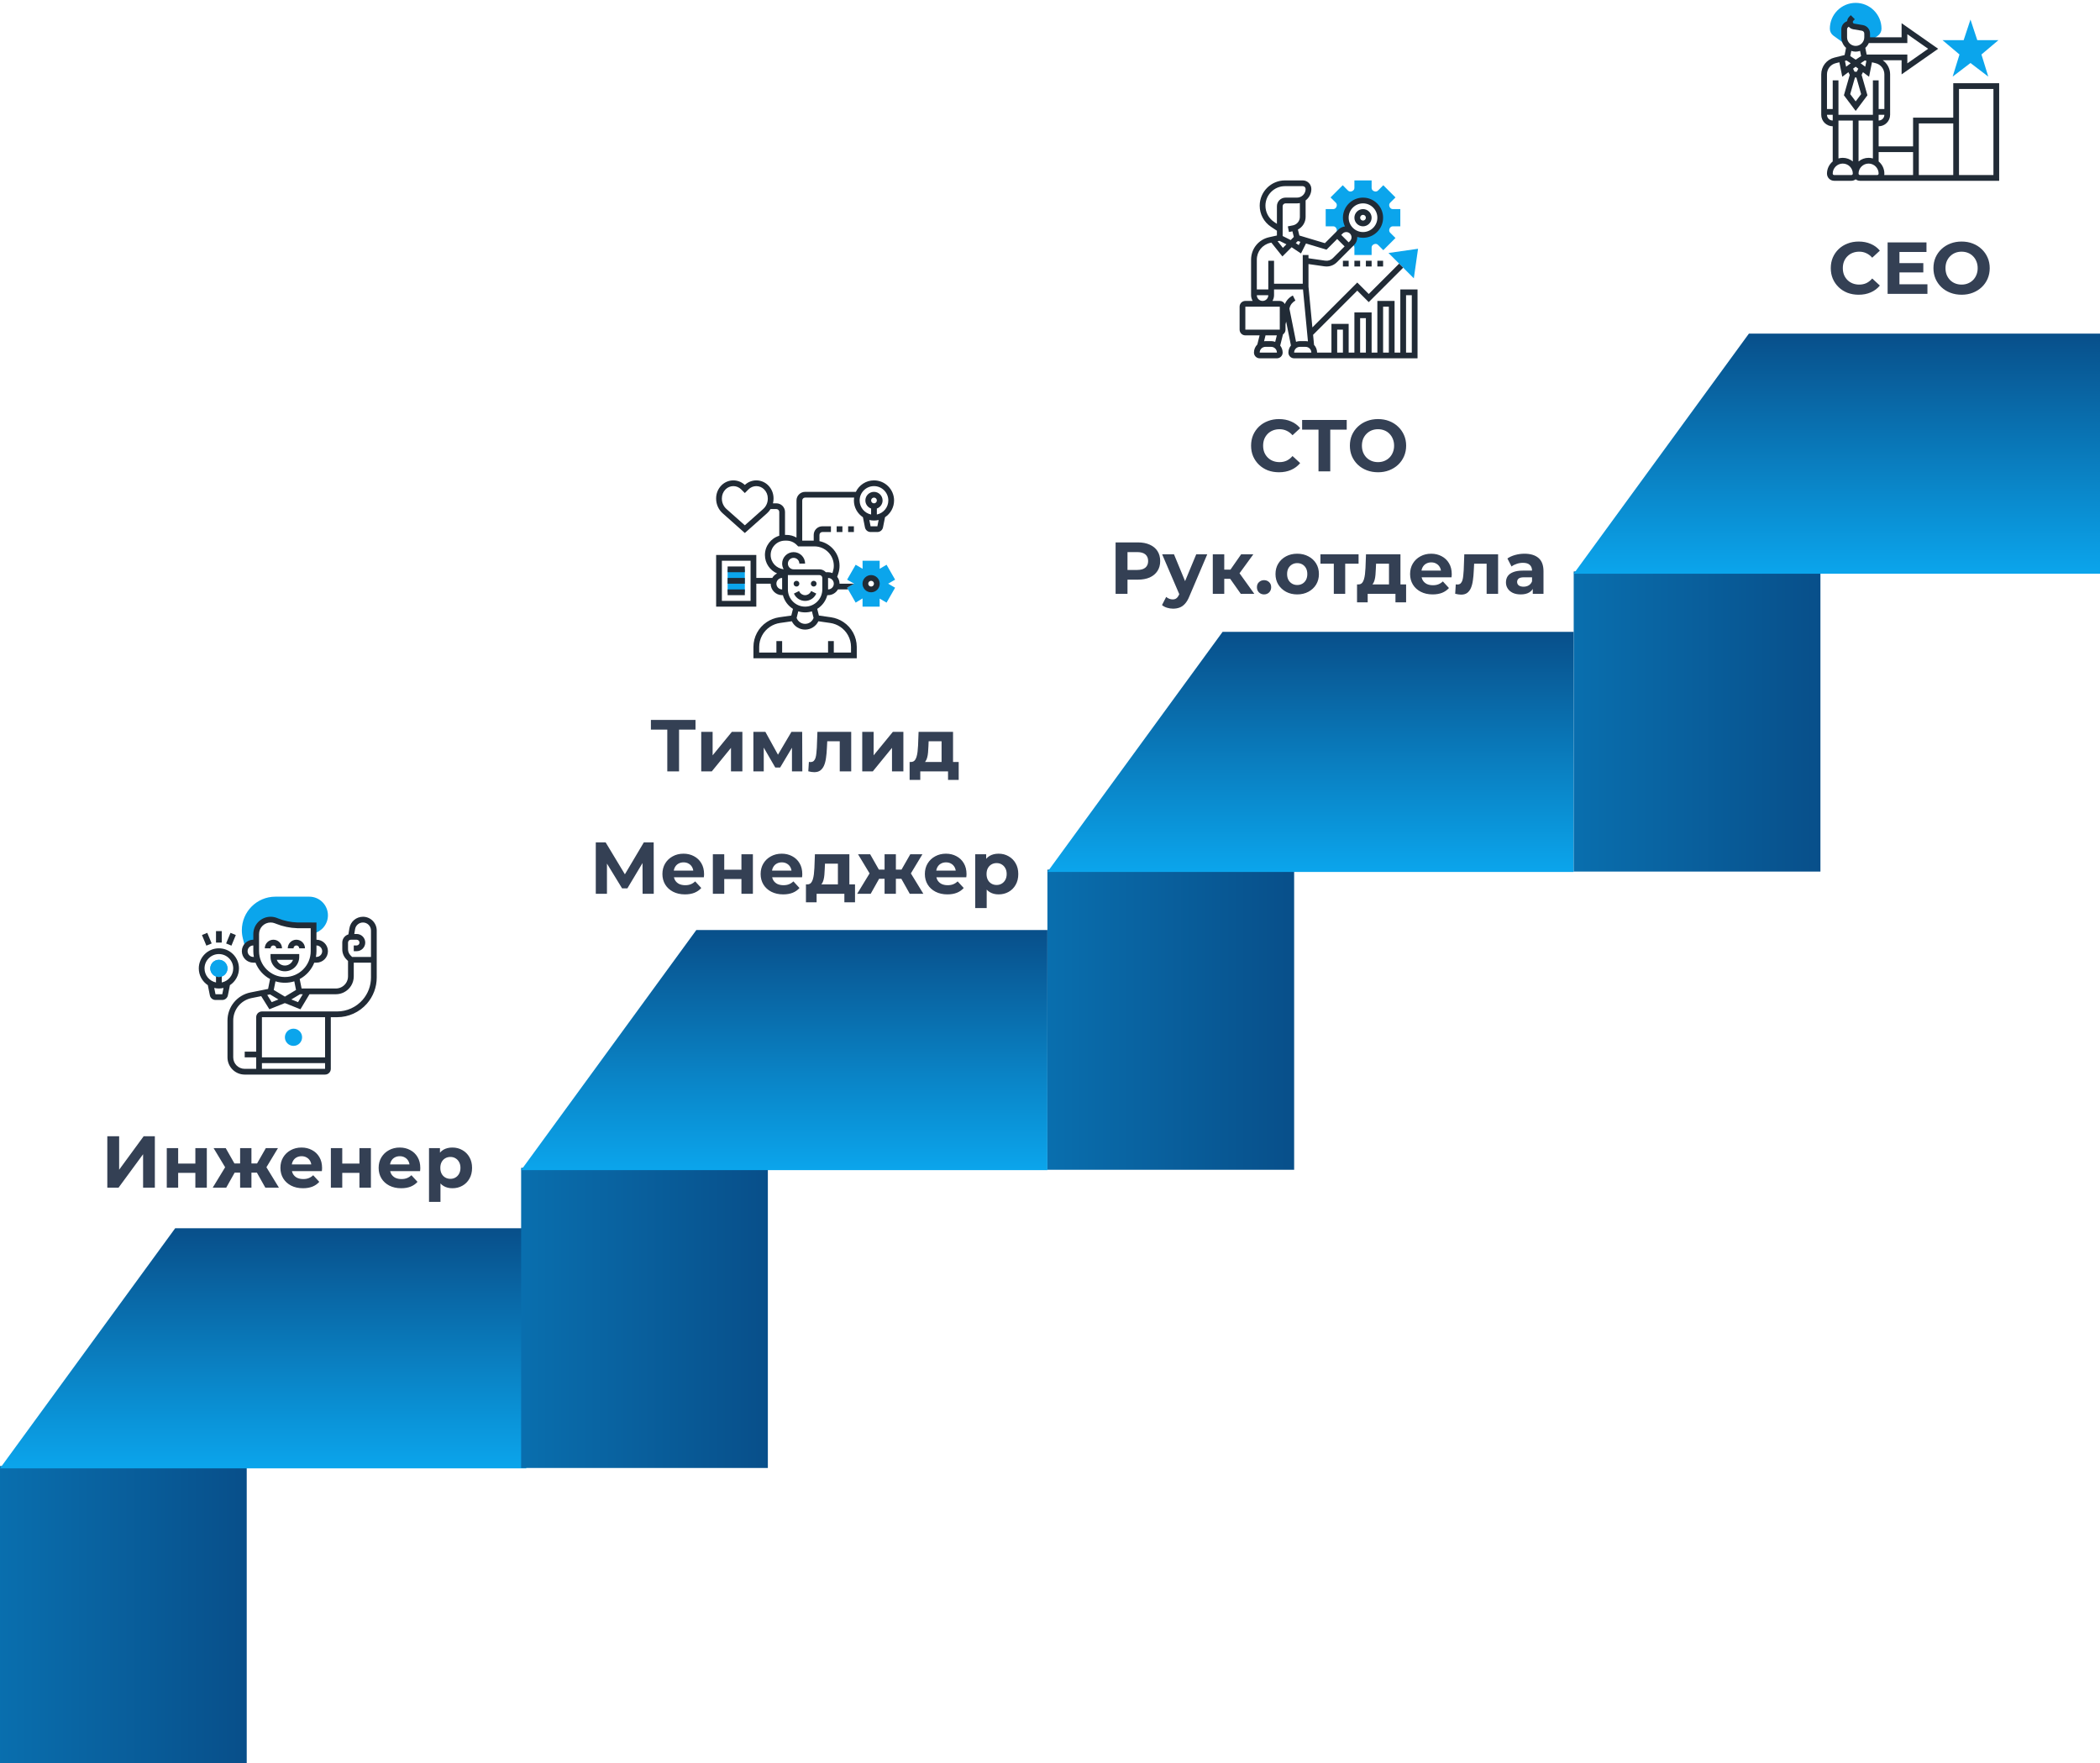 <svg width="343" height="288" viewBox="0 0 343 288" fill="none" xmlns="http://www.w3.org/2000/svg">
<g clip-path="url(#clip0_4063_4388)">
<rect x="3.05176e-05" y="239.474" width="40.298" height="49.028" fill="url(#paint0_linear_4063_4388)"/>
<path d="M0 239.853L85.961 239.853L85.961 200.631L28.614 200.631L0 239.853Z" fill="url(#paint1_linear_4063_4388)"/>
<rect x="85.118" y="190.763" width="40.298" height="49.028" fill="url(#paint2_linear_4063_4388)"/>
<path d="M85.118 191.142L171.078 191.142L171.078 151.92L113.731 151.92L85.118 191.142Z" fill="url(#paint3_linear_4063_4388)"/>
<rect x="171.078" y="142.052" width="40.298" height="49.028" fill="url(#paint4_linear_4063_4388)"/>
<path d="M171.078 142.431L257.039 142.431L257.039 103.209L199.692 103.209L171.078 142.431Z" fill="url(#paint5_linear_4063_4388)"/>
<rect x="257.039" y="93.341" width="40.298" height="49.028" fill="url(#paint6_linear_4063_4388)"/>
<path d="M257.039 93.719L343 93.719L343 54.498L285.653 54.498L257.039 93.719Z" fill="url(#paint7_linear_4063_4388)"/>
<g clip-path="url(#clip1_4063_4388)">
<path d="M41.375 153.969H41.844V152.577C41.844 151.275 42.9 150.219 44.202 150.219C44.502 150.219 44.799 150.276 45.078 150.388L45.259 150.46C46.311 150.881 47.428 151.115 48.559 151.152L51.219 151.156V152.477C52.56 152.158 53.562 150.953 53.562 149.516C53.562 148.774 53.296 148.094 52.854 147.565L52.672 147.366C52.121 146.812 51.358 146.469 50.516 146.469H44.977C41.957 146.469 39.5 148.925 39.5 151.946C39.5 152.394 39.555 152.841 39.664 153.275L40.064 154.877C40.266 154.347 40.775 153.969 41.375 153.969Z" fill="#0BA5EC"/>
<path d="M47.938 170.844C47.162 170.844 46.531 170.213 46.531 169.438C46.531 168.662 47.162 168.031 47.938 168.031C48.713 168.031 49.344 168.662 49.344 169.438C49.344 170.213 48.713 170.844 47.938 170.844Z" fill="#0BA5EC"/>
<path d="M35.75 159.594C34.975 159.594 34.344 158.963 34.344 158.188C34.344 157.412 34.975 156.781 35.75 156.781C36.525 156.781 37.156 157.412 37.156 158.188C37.156 158.963 36.525 159.594 35.75 159.594Z" fill="#0BA5EC"/>
<path d="M35.75 159.594C34.975 159.594 34.344 158.963 34.344 158.188C34.344 157.412 34.975 156.781 35.75 156.781C36.525 156.781 37.156 157.412 37.156 158.188C37.156 158.963 36.525 159.594 35.75 159.594Z" fill="#0BA5EC"/>
<path d="M44.656 154.438C44.914 154.438 45.125 154.648 45.125 154.906H46.062C46.062 154.131 45.432 153.5 44.656 153.5C43.881 153.5 43.25 154.131 43.25 154.906H44.188C44.188 154.648 44.398 154.438 44.656 154.438Z" fill="#212B36"/>
<path d="M48.406 154.438C48.664 154.438 48.875 154.648 48.875 154.906H49.812C49.812 154.131 49.182 153.5 48.406 153.5C47.631 153.5 47 154.131 47 154.906H47.938C47.938 154.648 48.148 154.438 48.406 154.438Z" fill="#212B36"/>
<path d="M48.875 156.312V155.844H44.188V156.312C44.188 157.605 45.239 158.656 46.531 158.656C47.824 158.656 48.875 157.605 48.875 156.312ZM45.205 156.781H47.857C47.663 157.327 47.142 157.719 46.531 157.719C45.919 157.719 45.399 157.327 45.205 156.781Z" fill="#212B36"/>
<path d="M59.286 149.75C58.184 149.75 57.252 150.539 57.071 151.626L56.904 152.63C56.329 152.806 55.906 153.336 55.906 153.969V155.067C55.906 155.693 56.15 156.282 56.593 156.725L56.844 156.975V159.483C56.844 160.24 56.423 160.92 55.746 161.259C55.472 161.397 55.165 161.469 54.858 161.469H49.259L48.95 159.926C50.03 159.349 50.878 158.399 51.329 157.25H51.688C52.722 157.25 53.562 156.409 53.562 155.375C53.562 154.341 52.722 153.5 51.688 153.5V150.688L48.575 150.683C47.495 150.648 46.438 150.426 45.433 150.025L45.252 149.952C44.916 149.818 44.563 149.75 44.202 149.75C42.643 149.75 41.375 151.018 41.375 152.577V153.5C40.341 153.5 39.5 154.341 39.5 155.375C39.5 156.409 40.341 157.25 41.375 157.25H41.733C42.184 158.399 43.032 159.349 44.112 159.926L43.789 161.539L40.907 162.115C39.833 162.33 38.863 162.92 38.179 163.775C37.52 164.6 37.156 165.635 37.156 166.692V172.719C37.156 174.27 38.418 175.531 39.969 175.531H53.094C53.611 175.531 54.031 175.111 54.031 174.594V166.156H55.056C56.922 166.156 58.699 165.35 59.929 163.945C60.962 162.764 61.531 161.25 61.531 159.68V151.995C61.531 150.757 60.524 149.75 59.286 149.75ZM41.375 156.312C40.858 156.312 40.438 155.892 40.438 155.375C40.438 154.858 40.858 154.438 41.375 154.438V155.375C41.375 155.696 41.408 156.008 41.465 156.312H41.375ZM56.844 153.969C56.844 153.71 57.054 153.5 57.312 153.5H58.25C58.508 153.5 58.719 153.71 58.719 153.969C58.719 154.227 58.508 154.438 58.25 154.438H57.781V155.375H58.25C59.025 155.375 59.656 154.744 59.656 153.969C59.656 153.193 59.025 152.562 58.25 152.562H57.866L57.996 151.78C58.102 151.147 58.644 150.688 59.286 150.688C60.007 150.688 60.594 151.274 60.594 151.995V156.312H57.507L57.256 156.062C56.99 155.796 56.844 155.443 56.844 155.067V153.969ZM49.453 162.406L48.679 163.698L47.583 163.259L49.005 162.406H49.453ZM52.625 155.375C52.625 155.892 52.205 156.312 51.688 156.312H51.598C51.654 156.008 51.688 155.696 51.688 155.375V154.438C52.205 154.438 52.625 154.858 52.625 155.375ZM42.312 155.375V152.577C42.312 151.535 43.16 150.688 44.202 150.688C44.443 150.688 44.68 150.733 44.903 150.822L45.085 150.895C46.191 151.337 47.355 151.581 48.559 151.62L50.75 151.624V155.375C50.75 157.701 48.857 159.594 46.531 159.594C44.205 159.594 42.312 157.701 42.312 155.375ZM46.531 160.531C47.067 160.531 47.583 160.449 48.069 160.297L48.35 161.705L46.531 162.797L44.712 161.705L44.994 160.297C45.479 160.449 45.996 160.531 46.531 160.531ZM44.102 162.432L45.48 163.259L44.378 163.7L43.648 162.523L44.102 162.432ZM42.781 174.594V173.656H53.094V174.594H42.781ZM53.094 172.719H42.781V166.156H53.094V172.719ZM59.224 163.328C58.172 164.529 56.653 165.219 55.056 165.219H42.781C42.264 165.219 41.844 165.639 41.844 166.156V171.781H39.969V172.719H41.844V174.594H39.969C38.935 174.594 38.094 173.753 38.094 172.719V166.692C38.094 165.848 38.384 165.02 38.911 164.362C39.458 163.678 40.232 163.206 41.091 163.035L42.666 162.72L43.997 164.863L46.489 163.865L46.531 163.89L46.573 163.865L49.072 164.865L50.547 162.406H54.858C55.309 162.406 55.761 162.299 56.166 162.098C57.162 161.6 57.781 160.598 57.781 159.483V157.25H60.594V159.68C60.594 161.023 60.107 162.318 59.224 163.328Z" fill="#212B36"/>
<path d="M37.556 160.925C38.443 160.337 39.031 159.33 39.031 158.188C39.031 156.379 37.559 154.906 35.75 154.906C33.941 154.906 32.469 156.379 32.469 158.188C32.469 159.33 33.057 160.337 33.944 160.925L34.278 162.59C34.365 163.027 34.752 163.344 35.197 163.344H36.303C36.748 163.344 37.135 163.027 37.222 162.59L37.556 160.925ZM33.406 158.188C33.406 156.895 34.458 155.844 35.75 155.844C37.042 155.844 38.094 156.895 38.094 158.188C38.094 159.319 37.287 160.266 36.219 160.484V159.508C36.072 159.56 35.915 159.594 35.75 159.594C35.585 159.594 35.428 159.56 35.281 159.508V160.484C34.213 160.266 33.406 159.319 33.406 158.188ZM35.197 162.406L34.991 161.376C35.235 161.435 35.488 161.469 35.75 161.469C36.012 161.469 36.265 161.435 36.509 161.376L36.303 162.406H35.197Z" fill="#212B36"/>
<path d="M35.281 152.094H36.219V153.969H35.281V152.094Z" fill="#212B36"/>
<path d="M32.987 152.737L33.853 152.378L34.572 154.11L33.706 154.469L32.987 152.737Z" fill="#212B36"/>
<path d="M36.933 154.111L37.651 152.378L38.517 152.737L37.799 154.47L36.933 154.111Z" fill="#212B36"/>
</g>
<path d="M17.528 194V185.6H19.46V191.072L23.468 185.6H25.292V194H23.372V188.54L19.364 194H17.528ZM27.24 194V187.544H29.1V190.064H31.908V187.544H33.78V194H31.908V191.588H29.1V194H27.24ZM43.336 194L41.62 190.94L43.132 190.04L45.556 194H43.336ZM40.516 191.552V190.052H42.76V191.552H40.516ZM43.324 190.988L41.56 190.796L43.42 187.544H45.4L43.324 190.988ZM36.952 194H34.744L37.156 190.04L38.668 190.94L36.952 194ZM41.068 194H39.22V187.544H41.068V194ZM39.772 191.552H37.54V190.052H39.772V191.552ZM36.964 190.988L34.888 187.544H36.868L38.716 190.796L36.964 190.988ZM49.486 194.096C48.75 194.096 48.102 193.952 47.542 193.664C46.99 193.376 46.562 192.984 46.258 192.488C45.954 191.984 45.802 191.412 45.802 190.772C45.802 190.124 45.95 189.552 46.246 189.056C46.55 188.552 46.962 188.16 47.482 187.88C48.002 187.592 48.59 187.448 49.246 187.448C49.878 187.448 50.446 187.584 50.95 187.856C51.462 188.12 51.866 188.504 52.162 189.008C52.458 189.504 52.606 190.1 52.606 190.796C52.606 190.868 52.602 190.952 52.594 191.048C52.586 191.136 52.578 191.22 52.57 191.3H47.326V190.208H51.586L50.866 190.532C50.866 190.196 50.798 189.904 50.662 189.656C50.526 189.408 50.338 189.216 50.098 189.08C49.858 188.936 49.578 188.864 49.258 188.864C48.938 188.864 48.654 188.936 48.406 189.08C48.166 189.216 47.978 189.412 47.842 189.668C47.706 189.916 47.638 190.212 47.638 190.556V190.844C47.638 191.196 47.714 191.508 47.866 191.78C48.026 192.044 48.246 192.248 48.526 192.392C48.814 192.528 49.15 192.596 49.534 192.596C49.878 192.596 50.178 192.544 50.434 192.44C50.698 192.336 50.938 192.18 51.154 191.972L52.15 193.052C51.854 193.388 51.482 193.648 51.034 193.832C50.586 194.008 50.07 194.096 49.486 194.096ZM54.041 194V187.544H55.901V190.064H58.709V187.544H60.581V194H58.709V191.588H55.901V194H54.041ZM65.529 194.096C64.793 194.096 64.145 193.952 63.585 193.664C63.033 193.376 62.605 192.984 62.301 192.488C61.997 191.984 61.845 191.412 61.845 190.772C61.845 190.124 61.993 189.552 62.289 189.056C62.593 188.552 63.005 188.16 63.525 187.88C64.045 187.592 64.633 187.448 65.289 187.448C65.921 187.448 66.489 187.584 66.993 187.856C67.505 188.12 67.909 188.504 68.205 189.008C68.501 189.504 68.649 190.1 68.649 190.796C68.649 190.868 68.645 190.952 68.637 191.048C68.629 191.136 68.621 191.22 68.613 191.3H63.369V190.208H67.629L66.909 190.532C66.909 190.196 66.841 189.904 66.705 189.656C66.569 189.408 66.381 189.216 66.141 189.08C65.901 188.936 65.621 188.864 65.301 188.864C64.981 188.864 64.697 188.936 64.449 189.08C64.209 189.216 64.021 189.412 63.885 189.668C63.749 189.916 63.681 190.212 63.681 190.556V190.844C63.681 191.196 63.757 191.508 63.909 191.78C64.069 192.044 64.289 192.248 64.569 192.392C64.857 192.528 65.193 192.596 65.577 192.596C65.921 192.596 66.221 192.544 66.477 192.44C66.741 192.336 66.981 192.18 67.197 191.972L68.193 193.052C67.897 193.388 67.525 193.648 67.077 193.832C66.629 194.008 66.113 194.096 65.529 194.096ZM73.888 194.096C73.344 194.096 72.868 193.976 72.46 193.736C72.052 193.496 71.732 193.132 71.5 192.644C71.276 192.148 71.164 191.524 71.164 190.772C71.164 190.012 71.272 189.388 71.488 188.9C71.704 188.412 72.016 188.048 72.424 187.808C72.832 187.568 73.32 187.448 73.888 187.448C74.496 187.448 75.04 187.588 75.52 187.868C76.008 188.14 76.392 188.524 76.672 189.02C76.96 189.516 77.104 190.1 77.104 190.772C77.104 191.452 76.96 192.04 76.672 192.536C76.392 193.032 76.008 193.416 75.52 193.688C75.04 193.96 74.496 194.096 73.888 194.096ZM70.072 196.328V187.544H71.86V188.864L71.824 190.784L71.944 192.692V196.328H70.072ZM73.564 192.56C73.876 192.56 74.152 192.488 74.392 192.344C74.64 192.2 74.836 191.996 74.98 191.732C75.132 191.46 75.208 191.14 75.208 190.772C75.208 190.396 75.132 190.076 74.98 189.812C74.836 189.548 74.64 189.344 74.392 189.2C74.152 189.056 73.876 188.984 73.564 188.984C73.252 188.984 72.972 189.056 72.724 189.2C72.476 189.344 72.28 189.548 72.136 189.812C71.992 190.076 71.92 190.396 71.92 190.772C71.92 191.14 71.992 191.46 72.136 191.732C72.28 191.996 72.476 192.2 72.724 192.344C72.972 192.488 73.252 192.56 73.564 192.56Z" fill="#344054"/>
<g clip-path="url(#clip2_4063_4388)">
<path d="M138.362 94.685L139.502 95.339L138.362 94.685Z" fill="#0BA5EC"/>
<path d="M146.201 94.685L144.805 92.249L143.68 92.91V91.594H140.883L140.891 92.911L139.758 92.249L138.362 94.685L139.503 95.339L138.362 96.002L139.758 98.438L140.858 97.764L140.883 97.781V99.094H143.68L143.678 97.78L144.805 98.438L146.201 96.002L145.067 95.344L146.201 94.685ZM142.281 96.281C141.763 96.281 141.344 95.862 141.344 95.344C141.344 94.826 141.763 94.406 142.281 94.406C142.799 94.406 143.219 94.826 143.219 95.344C143.219 95.862 142.799 96.281 142.281 96.281Z" fill="#0BA5EC"/>
<path d="M118.844 93H121.656V96.75H118.844V93Z" fill="#0BA5EC"/>
<path d="M130.094 95.812C130.353 95.812 130.562 95.603 130.562 95.344C130.562 95.085 130.353 94.875 130.094 94.875C129.835 94.875 129.625 95.085 129.625 95.344C129.625 95.603 129.835 95.812 130.094 95.812Z" fill="#212B36"/>
<path d="M132.906 95.812C133.165 95.812 133.375 95.603 133.375 95.344C133.375 95.085 133.165 94.875 132.906 94.875C132.647 94.875 132.438 95.085 132.438 95.344C132.438 95.603 132.647 95.812 132.906 95.812Z" fill="#212B36"/>
<path d="M132.437 96.639C132.259 96.997 131.9 97.219 131.5 97.219C131.1 97.219 130.741 96.997 130.562 96.639L130.513 96.54L129.675 96.96L129.724 97.058C130.062 97.736 130.743 98.156 131.5 98.156C132.257 98.156 132.938 97.736 133.276 97.058L133.325 96.96L132.487 96.54L132.437 96.639Z" fill="#212B36"/>
<path d="M142.281 93.938C141.506 93.938 140.875 94.568 140.875 95.344C140.875 96.119 141.506 96.75 142.281 96.75C143.057 96.75 143.688 96.119 143.688 95.344C143.688 94.568 143.057 93.938 142.281 93.938ZM142.281 95.812C142.023 95.812 141.812 95.602 141.812 95.344C141.812 95.085 142.023 94.875 142.281 94.875C142.54 94.875 142.75 95.085 142.75 95.344C142.75 95.602 142.54 95.812 142.281 95.812Z" fill="#212B36"/>
<path d="M146.031 81.75C146.031 79.941 144.559 78.469 142.75 78.469C141.445 78.469 140.318 79.237 139.79 80.344H131.5C130.725 80.344 130.094 80.975 130.094 81.75V87.813C129.602 87.529 129.043 87.375 128.46 87.375H128.219V83.625C128.219 82.85 127.588 82.219 126.812 82.219H126.25C126.31 81.975 126.344 81.724 126.344 81.468V81.395C126.344 80.592 126.031 79.837 125.463 79.269C124.954 78.76 124.25 78.469 123.531 78.469C122.838 78.469 122.16 78.739 121.656 79.214C121.153 78.739 120.474 78.469 119.781 78.469C119.062 78.469 118.358 78.76 117.85 79.269C117.281 79.837 116.969 80.592 116.969 81.395V81.468C116.969 82.377 117.358 83.245 118.038 83.848L121.656 87.065L125.275 83.848C125.503 83.645 125.696 83.411 125.855 83.156H126.812C127.071 83.156 127.281 83.367 127.281 83.625V87.513C125.928 87.918 124.938 89.173 124.938 90.656C124.938 92.005 125.756 93.166 126.923 93.669C126.593 93.833 126.32 94.089 126.136 94.406H123.531V90.656H116.969V99.094H123.531V95.344H125.875C125.875 96.378 126.716 97.219 127.75 97.219H127.873C128.117 98.159 128.715 98.956 129.519 99.459L129.246 100.549L127.273 100.831C126.552 100.935 125.852 101.203 125.246 101.606C123.879 102.517 123.062 104.043 123.062 105.686V107.531H139.938V105.653C139.927 104.023 139.11 102.51 137.754 101.606C137.148 101.202 136.448 100.935 135.727 100.831L133.754 100.549L133.481 99.459C134.285 98.956 134.883 98.159 135.127 97.219H135.25C135.941 97.219 136.539 96.839 136.864 96.281H138.521L138.362 96.002L139.495 95.344H137.125C137.125 94.921 136.98 94.536 136.743 94.222L136.915 93.707C137.054 93.289 137.125 92.853 137.125 92.411C137.125 90.431 135.714 88.775 133.844 88.395V87.375C133.844 87.117 134.054 86.906 134.312 86.906H135.719V85.969H134.312C133.537 85.969 132.906 86.6 132.906 87.375V88.312H131.031V81.75C131.031 81.492 131.241 81.281 131.5 81.281H139.506C139.484 81.435 139.469 81.591 139.469 81.75C139.469 82.892 140.057 83.899 140.944 84.487L141.277 86.153C141.365 86.589 141.752 86.906 142.196 86.906H143.303C143.748 86.906 144.135 86.589 144.222 86.153L144.555 84.487C145.443 83.899 146.031 82.892 146.031 81.75ZM125.406 81.468C125.406 82.109 125.132 82.721 124.653 83.147L121.656 85.81L118.66 83.147C118.181 82.721 117.906 82.109 117.906 81.468V81.395C117.906 80.843 118.121 80.323 118.512 79.932C118.847 79.598 119.309 79.406 119.781 79.406C120.254 79.406 120.716 79.598 121.05 79.932L121.656 80.538L122.262 79.932C122.597 79.598 123.059 79.406 123.531 79.406C124.004 79.406 124.466 79.598 124.8 79.932C125.191 80.323 125.406 80.842 125.406 81.395V81.468ZM122.594 98.156H117.906V91.594H122.594V98.156ZM126.812 95.344C126.812 94.827 127.233 94.406 127.75 94.406V96.281C127.233 96.281 126.812 95.861 126.812 95.344ZM137.233 102.386C138.331 103.117 138.991 104.341 139 105.656V106.594H136.188V104.719H135.25V106.594H127.75V104.719H126.812V106.594H124V105.686C124 104.357 124.66 103.123 125.767 102.385C126.256 102.059 126.823 101.842 127.406 101.759L129.33 101.484C129.731 102.307 130.565 102.844 131.5 102.844C132.435 102.844 133.27 102.307 133.67 101.484L135.594 101.759C136.177 101.843 136.744 102.06 137.233 102.386ZM132.885 100.943C132.669 101.52 132.121 101.906 131.5 101.906C130.879 101.906 130.332 101.52 130.115 100.942L130.384 99.862C130.737 99.972 131.112 100.031 131.5 100.031C131.888 100.031 132.263 99.972 132.615 99.862L132.885 100.943ZM134.312 96.281C134.312 97.832 133.051 99.094 131.5 99.094C129.949 99.094 128.688 97.832 128.688 96.281V93.938H133.844C134.103 93.938 134.312 94.148 134.312 94.406V96.281ZM135.25 96.281V94.406C135.767 94.406 136.188 94.827 136.188 95.344C136.188 95.861 135.767 96.281 135.25 96.281ZM136.188 92.411C136.188 92.752 136.133 93.088 136.025 93.411L135.958 93.61C135.74 93.52 135.501 93.469 135.25 93.469H134.884C134.627 93.183 134.258 93 133.844 93H129.625C129.108 93 128.688 92.579 128.688 92.062C128.688 91.546 129.108 91.125 129.625 91.125C130.142 91.125 130.562 91.546 130.562 92.062H131.5C131.5 91.028 130.659 90.188 129.625 90.188C128.591 90.188 127.75 91.028 127.75 92.062C127.75 92.397 127.845 92.706 127.999 92.978C126.811 92.865 125.875 91.873 125.875 90.656C125.875 89.364 126.926 88.312 128.219 88.312H128.46C129.086 88.312 129.675 88.556 130.117 88.999L130.368 89.25H133.027C134.77 89.25 136.188 90.668 136.188 92.411ZM140.406 81.75C140.406 80.458 141.458 79.406 142.75 79.406C144.042 79.406 145.094 80.458 145.094 81.75C145.094 82.882 144.287 83.828 143.219 84.046V83.07C143.763 82.876 144.156 82.36 144.156 81.75C144.156 80.975 143.525 80.344 142.75 80.344C141.975 80.344 141.344 80.975 141.344 81.75C141.344 82.36 141.737 82.876 142.281 83.07V84.046C141.213 83.828 140.406 82.882 140.406 81.75ZM142.281 81.75C142.281 81.492 142.491 81.281 142.75 81.281C143.009 81.281 143.219 81.492 143.219 81.75C143.219 82.008 143.009 82.219 142.75 82.219C142.491 82.219 142.281 82.008 142.281 81.75ZM143.304 85.969H142.197L141.991 84.939C142.235 84.997 142.488 85.031 142.75 85.031C143.012 85.031 143.265 84.997 143.509 84.939L143.304 85.969Z" fill="#212B36"/>
<path d="M138.531 85.969H139.469V86.906H138.531V85.969Z" fill="#212B36"/>
<path d="M136.656 85.969H137.594V86.906H136.656V85.969Z" fill="#212B36"/>
<path d="M118.844 92.531H121.656V93.469H118.844V92.531Z" fill="#212B36"/>
<path d="M118.844 94.406H121.656V95.344H118.844V94.406Z" fill="#212B36"/>
<path d="M118.844 96.281H121.656V97.219H118.844V96.281Z" fill="#212B36"/>
</g>
<path d="M108.991 126V118.74L109.435 119.184H106.315V117.6H113.599V119.184H110.479L110.911 118.74V126H108.991ZM114.535 126V119.544H116.395V123.384L119.539 119.544H121.255V126H119.395V122.16L116.263 126H114.535ZM123.054 126V119.544H125.01L127.446 123.96H126.666L129.27 119.544H131.022L131.046 126H129.354V121.464L129.642 121.656L127.422 125.376H126.63L124.398 121.524L124.746 121.44V126H123.054ZM132.023 125.988L132.119 124.452C132.167 124.46 132.215 124.468 132.263 124.476C132.311 124.476 132.355 124.476 132.395 124.476C132.619 124.476 132.795 124.412 132.923 124.284C133.051 124.156 133.147 123.984 133.211 123.768C133.275 123.544 133.319 123.292 133.343 123.012C133.375 122.732 133.399 122.44 133.415 122.136L133.511 119.544H139.031V126H137.159V120.624L137.579 121.08H134.747L135.143 120.6L135.059 122.22C135.035 122.796 134.987 123.324 134.915 123.804C134.851 124.284 134.743 124.7 134.591 125.052C134.439 125.396 134.235 125.664 133.979 125.856C133.723 126.04 133.395 126.132 132.995 126.132C132.851 126.132 132.699 126.12 132.539 126.096C132.379 126.072 132.207 126.036 132.023 125.988ZM140.832 126V119.544H142.692V123.384L145.836 119.544H147.552V126H145.692V122.16L142.56 126H140.832ZM153.791 125.16V121.08H151.679L151.643 121.908C151.627 122.252 151.607 122.58 151.583 122.892C151.559 123.204 151.511 123.488 151.439 123.744C151.375 123.992 151.279 124.204 151.151 124.38C151.023 124.548 150.851 124.664 150.635 124.728L148.787 124.464C149.019 124.464 149.207 124.396 149.351 124.26C149.495 124.116 149.607 123.92 149.687 123.672C149.767 123.416 149.827 123.128 149.867 122.808C149.907 122.48 149.935 122.136 149.951 121.776L150.035 119.544H155.663V125.16H153.791ZM148.571 127.392V124.464H156.587V127.392H154.847V126H150.311V127.392H148.571ZM97.312 146V137.6H98.92L102.496 143.528H101.644L105.16 137.6H106.768L106.78 146H104.956L104.944 140.396H105.292L102.472 145.112H101.608L98.728 140.396H99.136V146H97.312ZM111.878 146.096C111.142 146.096 110.494 145.952 109.934 145.664C109.382 145.376 108.954 144.984 108.65 144.488C108.346 143.984 108.194 143.412 108.194 142.772C108.194 142.124 108.342 141.552 108.638 141.056C108.942 140.552 109.354 140.16 109.874 139.88C110.394 139.592 110.982 139.448 111.638 139.448C112.27 139.448 112.838 139.584 113.342 139.856C113.854 140.12 114.258 140.504 114.554 141.008C114.85 141.504 114.998 142.1 114.998 142.796C114.998 142.868 114.994 142.952 114.986 143.048C114.978 143.136 114.97 143.22 114.962 143.3H109.718V142.208H113.978L113.258 142.532C113.258 142.196 113.19 141.904 113.054 141.656C112.918 141.408 112.73 141.216 112.49 141.08C112.25 140.936 111.97 140.864 111.65 140.864C111.33 140.864 111.046 140.936 110.798 141.08C110.558 141.216 110.37 141.412 110.234 141.668C110.098 141.916 110.03 142.212 110.03 142.556V142.844C110.03 143.196 110.106 143.508 110.258 143.78C110.418 144.044 110.638 144.248 110.918 144.392C111.206 144.528 111.542 144.596 111.926 144.596C112.27 144.596 112.57 144.544 112.826 144.44C113.09 144.336 113.33 144.18 113.546 143.972L114.542 145.052C114.246 145.388 113.874 145.648 113.426 145.832C112.978 146.008 112.462 146.096 111.878 146.096ZM116.433 146V139.544H118.293V142.064H121.101V139.544H122.973V146H121.101V143.588H118.293V146H116.433ZM127.921 146.096C127.185 146.096 126.537 145.952 125.977 145.664C125.425 145.376 124.997 144.984 124.693 144.488C124.389 143.984 124.237 143.412 124.237 142.772C124.237 142.124 124.385 141.552 124.681 141.056C124.985 140.552 125.397 140.16 125.917 139.88C126.437 139.592 127.025 139.448 127.681 139.448C128.313 139.448 128.881 139.584 129.385 139.856C129.897 140.12 130.301 140.504 130.597 141.008C130.893 141.504 131.041 142.1 131.041 142.796C131.041 142.868 131.037 142.952 131.029 143.048C131.021 143.136 131.013 143.22 131.005 143.3H125.761V142.208H130.021L129.301 142.532C129.301 142.196 129.233 141.904 129.097 141.656C128.961 141.408 128.773 141.216 128.533 141.08C128.293 140.936 128.013 140.864 127.693 140.864C127.373 140.864 127.089 140.936 126.841 141.08C126.601 141.216 126.413 141.412 126.277 141.668C126.141 141.916 126.073 142.212 126.073 142.556V142.844C126.073 143.196 126.149 143.508 126.301 143.78C126.461 144.044 126.681 144.248 126.961 144.392C127.249 144.528 127.585 144.596 127.969 144.596C128.313 144.596 128.613 144.544 128.869 144.44C129.133 144.336 129.373 144.18 129.589 143.972L130.585 145.052C130.289 145.388 129.917 145.648 129.469 145.832C129.021 146.008 128.505 146.096 127.921 146.096ZM136.858 145.16V141.08H134.746L134.71 141.908C134.694 142.252 134.674 142.58 134.65 142.892C134.626 143.204 134.578 143.488 134.506 143.744C134.442 143.992 134.346 144.204 134.218 144.38C134.09 144.548 133.918 144.664 133.702 144.728L131.854 144.464C132.086 144.464 132.274 144.396 132.418 144.26C132.562 144.116 132.674 143.92 132.754 143.672C132.834 143.416 132.894 143.128 132.934 142.808C132.974 142.48 133.002 142.136 133.018 141.776L133.102 139.544H138.73V145.16H136.858ZM131.638 147.392V144.464H139.654V147.392H137.914V146H133.378V147.392H131.638ZM148.596 146L146.88 142.94L148.392 142.04L150.816 146H148.596ZM145.776 143.552V142.052H148.02V143.552H145.776ZM148.584 142.988L146.82 142.796L148.68 139.544H150.66L148.584 142.988ZM142.212 146H140.004L142.416 142.04L143.928 142.94L142.212 146ZM146.328 146H144.48V139.544H146.328V146ZM145.032 143.552H142.8V142.052H145.032V143.552ZM142.224 142.988L140.148 139.544H142.128L143.976 142.796L142.224 142.988ZM154.745 146.096C154.009 146.096 153.361 145.952 152.801 145.664C152.249 145.376 151.821 144.984 151.517 144.488C151.213 143.984 151.061 143.412 151.061 142.772C151.061 142.124 151.209 141.552 151.505 141.056C151.809 140.552 152.221 140.16 152.741 139.88C153.261 139.592 153.849 139.448 154.505 139.448C155.137 139.448 155.705 139.584 156.209 139.856C156.721 140.12 157.125 140.504 157.421 141.008C157.717 141.504 157.865 142.1 157.865 142.796C157.865 142.868 157.861 142.952 157.853 143.048C157.845 143.136 157.837 143.22 157.829 143.3H152.585V142.208H156.845L156.125 142.532C156.125 142.196 156.057 141.904 155.921 141.656C155.785 141.408 155.597 141.216 155.357 141.08C155.117 140.936 154.837 140.864 154.517 140.864C154.197 140.864 153.913 140.936 153.665 141.08C153.425 141.216 153.237 141.412 153.101 141.668C152.965 141.916 152.897 142.212 152.897 142.556V142.844C152.897 143.196 152.973 143.508 153.125 143.78C153.285 144.044 153.505 144.248 153.785 144.392C154.073 144.528 154.409 144.596 154.793 144.596C155.137 144.596 155.437 144.544 155.693 144.44C155.957 144.336 156.197 144.18 156.413 143.972L157.409 145.052C157.113 145.388 156.741 145.648 156.293 145.832C155.845 146.008 155.329 146.096 154.745 146.096ZM163.104 146.096C162.56 146.096 162.084 145.976 161.676 145.736C161.268 145.496 160.948 145.132 160.716 144.644C160.492 144.148 160.38 143.524 160.38 142.772C160.38 142.012 160.488 141.388 160.704 140.9C160.92 140.412 161.232 140.048 161.64 139.808C162.048 139.568 162.536 139.448 163.104 139.448C163.712 139.448 164.256 139.588 164.736 139.868C165.224 140.14 165.608 140.524 165.888 141.02C166.176 141.516 166.32 142.1 166.32 142.772C166.32 143.452 166.176 144.04 165.888 144.536C165.608 145.032 165.224 145.416 164.736 145.688C164.256 145.96 163.712 146.096 163.104 146.096ZM159.288 148.328V139.544H161.076V140.864L161.04 142.784L161.16 144.692V148.328H159.288ZM162.78 144.56C163.092 144.56 163.368 144.488 163.608 144.344C163.856 144.2 164.052 143.996 164.196 143.732C164.348 143.46 164.424 143.14 164.424 142.772C164.424 142.396 164.348 142.076 164.196 141.812C164.052 141.548 163.856 141.344 163.608 141.2C163.368 141.056 163.092 140.984 162.78 140.984C162.468 140.984 162.188 141.056 161.94 141.2C161.692 141.344 161.496 141.548 161.352 141.812C161.208 142.076 161.136 142.396 161.136 142.772C161.136 143.14 161.208 143.46 161.352 143.732C161.496 143.996 161.692 144.2 161.94 144.344C162.188 144.488 162.468 144.56 162.78 144.56Z" fill="#344054"/>
<g clip-path="url(#clip3_4063_4388)">
<path d="M227.482 36.969H228.719V34.156H227.482C227.257 34.156 227.058 34.012 226.953 33.762C226.856 33.53 226.895 33.278 227.054 33.121L227.929 32.249L225.938 30.258L225.067 31.133C224.909 31.292 224.657 31.331 224.406 31.226C224.175 31.13 224.031 30.931 224.031 30.706V29.469H221.219V30.706C221.219 30.931 221.075 31.13 220.824 31.235C220.593 31.331 220.34 31.292 220.183 31.133L219.312 30.258L217.321 32.249L218.196 33.12C218.354 33.278 218.394 33.53 218.289 33.781C218.193 34.012 217.994 34.156 217.768 34.156H216.531V36.969H217.768C217.993 36.969 218.192 37.113 218.297 37.363C218.367 37.531 218.367 37.712 218.298 37.859L218.119 38.239L218.381 38.4L218.955 37.826C219.204 37.578 219.541 37.438 219.893 37.438C220.625 37.438 221.219 38.031 221.219 38.763C221.219 39.115 221.079 39.452 220.831 39.701L220.708 39.823L220.774 39.864L220.865 39.908C221.084 40.007 221.219 40.201 221.219 40.419V41.656H224.031V40.419C224.031 40.194 224.175 39.995 224.426 39.891C224.657 39.793 224.909 39.833 225.067 39.992L225.938 40.867L227.929 38.876L227.054 38.005C226.896 37.847 226.856 37.595 226.961 37.344C227.057 37.113 227.256 36.969 227.482 36.969ZM222.625 38.375C221.073 38.375 219.812 37.114 219.812 35.562C219.812 34.011 221.073 32.75 222.625 32.75C224.177 32.75 225.438 34.011 225.438 35.562C225.438 37.114 224.177 38.375 222.625 38.375Z" fill="#0BA5EC"/>
<path d="M230.925 45.463L226.787 41.325L231.615 40.635L230.925 45.463Z" fill="#0BA5EC"/>
<path d="M222.625 36.969C223.4 36.969 224.031 36.338 224.031 35.562C224.031 34.787 223.4 34.156 222.625 34.156C221.85 34.156 221.219 34.787 221.219 35.562C221.219 36.338 221.85 36.969 222.625 36.969ZM222.625 35.094C222.883 35.094 223.094 35.304 223.094 35.562C223.094 35.821 222.883 36.031 222.625 36.031C222.367 36.031 222.156 35.821 222.156 35.562C222.156 35.304 222.367 35.094 222.625 35.094Z" fill="#212B36"/>
<path d="M228.719 47.281V57.594H227.781V49.156H224.969V57.594H224.031V51.031H221.219V57.594H220.281V52.906H217.469V57.594H215.125C215.125 57.106 214.933 56.666 214.628 56.332L214.471 54.692L221.688 47.475L223.562 49.35L229.188 43.725L228.525 43.062L223.562 48.025L221.688 46.15L214.355 53.482L213.719 46.812V43.134L216.328 43.507C216.441 43.523 216.555 43.531 216.669 43.531C217.31 43.531 217.913 43.281 218.366 42.828L221.162 40.032C221.501 39.694 221.688 39.243 221.688 38.764C221.688 38.743 221.682 38.724 221.681 38.704C221.98 38.794 222.297 38.844 222.625 38.844C224.434 38.844 225.906 37.372 225.906 35.562C225.906 33.753 224.434 32.281 222.625 32.281C220.816 32.281 219.344 33.753 219.344 35.562C219.344 36.074 219.465 36.558 219.675 36.99C219.279 37.038 218.911 37.208 218.624 37.494L216.398 39.72L212.234 38.471L211.991 37.499C212.745 37.102 213.25 36.317 213.25 35.432V32.738C213.816 32.31 214.188 31.638 214.188 30.875C214.188 30.1 213.557 29.469 212.781 29.469H209.883C207.604 29.469 205.75 31.323 205.75 33.602C205.75 34.987 206.438 36.272 207.59 37.04L208.562 37.688V38.468L207.28 38.753C205.551 39.137 204.344 40.642 204.344 42.413V48.219C204.344 48.562 204.443 48.879 204.604 49.156H203.406C202.889 49.156 202.469 49.577 202.469 50.094V53.844C202.469 54.361 202.889 54.781 203.406 54.781H205.735L205.364 56.267C205.023 56.607 204.812 57.076 204.812 57.594C204.812 58.111 205.233 58.531 205.75 58.531H208.562C209.08 58.531 209.5 58.111 209.5 57.594C209.5 57.16 209.346 56.766 209.098 56.448L209.554 54.621C209.804 54.453 209.969 54.167 209.969 53.844V52.964L210.074 52.542L210.852 56.433C210.597 56.753 210.438 57.153 210.438 57.594C210.438 58.111 210.858 58.531 211.375 58.531H231.531V47.281H228.719ZM222.625 33.219C223.917 33.219 224.969 34.27 224.969 35.562C224.969 36.855 223.917 37.906 222.625 37.906C221.333 37.906 220.281 36.855 220.281 35.562C220.281 34.27 221.333 33.219 222.625 33.219ZM219.893 37.906C220.366 37.906 220.75 38.291 220.75 38.764C220.75 38.992 220.661 39.208 220.499 39.37L220.281 39.587L219.069 38.375L219.287 38.157C219.449 37.995 219.664 37.906 219.893 37.906ZM210.115 39.91L209.539 40.486L208.673 39.403L208.97 39.337L210.115 39.91ZM211.977 39.373L212.398 39.499L212.131 40.034L211.642 39.708L211.977 39.373ZM212.312 35.432C212.312 36.1 211.837 36.679 211.182 36.811L210.345 36.978L210.529 37.897L211.095 37.784L211.324 38.7L210.813 39.211L209.5 38.554V33.688C209.5 33.429 209.71 33.219 209.969 33.219H211.844C212.004 33.219 212.161 33.202 212.312 33.171V35.432ZM208.111 36.26C207.22 35.666 206.688 34.672 206.688 33.601C206.688 31.84 208.121 30.406 209.883 30.406H212.781C213.04 30.406 213.25 30.617 213.25 30.875C213.25 31.65 212.619 32.281 211.844 32.281H209.969C209.193 32.281 208.562 32.912 208.562 33.688V36.561L208.111 36.26ZM207.483 39.668L207.654 39.63L209.461 41.889L210.966 40.385L212.494 41.404L213.31 39.773L216.664 40.78L218.406 39.038L219.618 40.25L217.703 42.165C217.378 42.491 216.922 42.645 216.462 42.579L213.719 42.187V41.656H212.781L212.783 46.344H208.094V42.594H207.156V47.281H205.281V42.413C205.281 41.085 206.187 39.956 207.483 39.668ZM205.281 48.219H207.156C207.156 48.736 206.736 49.156 206.219 49.156C205.702 49.156 205.281 48.736 205.281 48.219ZM203.406 50.094H209.031L209.032 53.844H203.406V50.094ZM206.702 54.781H208.548L208.282 55.844C208.077 55.767 207.857 55.719 207.625 55.719H206.688C206.61 55.719 206.537 55.732 206.462 55.742L206.702 54.781ZM205.75 57.594C205.75 57.077 206.17 56.656 206.688 56.656H207.625C208.142 56.656 208.562 57.077 208.563 57.594H205.75ZM211.165 48.268C210.572 48.565 210.114 49.064 209.862 49.668C209.706 49.366 209.395 49.156 209.031 49.156H207.833C207.994 48.879 208.094 48.562 208.094 48.219V47.281H212.824L213.631 55.758C213.508 55.732 213.381 55.719 213.25 55.719H212.312C212.093 55.719 211.885 55.764 211.689 55.834L210.605 50.418L210.638 50.287C210.767 49.774 211.112 49.343 211.585 49.107L211.165 48.268ZM211.375 57.594C211.375 57.077 211.795 56.656 212.312 56.656H213.25C213.767 56.656 214.188 57.077 214.188 57.594H211.375ZM225.906 50.094H226.844V57.594H225.906V50.094ZM222.156 51.969H223.094V57.594H222.156V51.969ZM218.406 53.844H219.344V57.594H218.406V53.844ZM230.594 57.594H229.656V48.219H230.594V57.594Z" fill="#212B36"/>
<path d="M221.219 42.594H222.156V43.531H221.219V42.594Z" fill="#212B36"/>
<path d="M223.094 42.594H224.031V43.531H223.094V42.594Z" fill="#212B36"/>
<path d="M224.969 42.594H225.906V43.531H224.969V42.594Z" fill="#212B36"/>
<path d="M219.344 42.594H220.281V43.531H219.344V42.594Z" fill="#212B36"/>
</g>
<path d="M208.891 77.144C208.243 77.144 207.639 77.04 207.079 76.832C206.527 76.616 206.047 76.312 205.639 75.92C205.231 75.528 204.911 75.068 204.679 74.54C204.455 74.012 204.343 73.432 204.343 72.8C204.343 72.168 204.455 71.588 204.679 71.06C204.911 70.532 205.231 70.072 205.639 69.68C206.055 69.288 206.539 68.988 207.091 68.78C207.643 68.564 208.247 68.456 208.903 68.456C209.631 68.456 210.287 68.584 210.871 68.84C211.463 69.088 211.959 69.456 212.359 69.944L211.111 71.096C210.823 70.768 210.503 70.524 210.151 70.364C209.799 70.196 209.415 70.112 208.999 70.112C208.607 70.112 208.247 70.176 207.919 70.304C207.591 70.432 207.307 70.616 207.067 70.856C206.827 71.096 206.639 71.38 206.503 71.708C206.375 72.036 206.311 72.4 206.311 72.8C206.311 73.2 206.375 73.564 206.503 73.892C206.639 74.22 206.827 74.504 207.067 74.744C207.307 74.984 207.591 75.168 207.919 75.296C208.247 75.424 208.607 75.488 208.999 75.488C209.415 75.488 209.799 75.408 210.151 75.248C210.503 75.08 210.823 74.828 211.111 74.492L212.359 75.644C211.959 76.132 211.463 76.504 210.871 76.76C210.287 77.016 209.627 77.144 208.891 77.144ZM215.356 77V69.74L215.8 70.184H212.68V68.6H219.964V70.184H216.844L217.276 69.74V77H215.356ZM225.087 77.144C224.423 77.144 223.807 77.036 223.239 76.82C222.679 76.604 222.191 76.3 221.775 75.908C221.367 75.516 221.047 75.056 220.815 74.528C220.591 74 220.479 73.424 220.479 72.8C220.479 72.176 220.591 71.6 220.815 71.072C221.047 70.544 221.371 70.084 221.787 69.692C222.203 69.3 222.691 68.996 223.251 68.78C223.811 68.564 224.419 68.456 225.075 68.456C225.739 68.456 226.347 68.564 226.899 68.78C227.459 68.996 227.943 69.3 228.351 69.692C228.767 70.084 229.091 70.544 229.323 71.072C229.555 71.592 229.671 72.168 229.671 72.8C229.671 73.424 229.555 74.004 229.323 74.54C229.091 75.068 228.767 75.528 228.351 75.92C227.943 76.304 227.459 76.604 226.899 76.82C226.347 77.036 225.743 77.144 225.087 77.144ZM225.075 75.488C225.451 75.488 225.795 75.424 226.107 75.296C226.427 75.168 226.707 74.984 226.947 74.744C227.187 74.504 227.371 74.22 227.499 73.892C227.635 73.564 227.703 73.2 227.703 72.8C227.703 72.4 227.635 72.036 227.499 71.708C227.371 71.38 227.187 71.096 226.947 70.856C226.715 70.616 226.439 70.432 226.119 70.304C225.799 70.176 225.451 70.112 225.075 70.112C224.699 70.112 224.351 70.176 224.031 70.304C223.719 70.432 223.443 70.616 223.203 70.856C222.963 71.096 222.775 71.38 222.639 71.708C222.511 72.036 222.447 72.4 222.447 72.8C222.447 73.192 222.511 73.556 222.639 73.892C222.775 74.22 222.959 74.504 223.191 74.744C223.431 74.984 223.711 75.168 224.031 75.296C224.351 75.424 224.699 75.488 225.075 75.488ZM182.214 97V88.6H185.85C186.602 88.6 187.25 88.724 187.794 88.972C188.338 89.212 188.758 89.56 189.054 90.016C189.35 90.472 189.498 91.016 189.498 91.648C189.498 92.272 189.35 92.812 189.054 93.268C188.758 93.724 188.338 94.076 187.794 94.324C187.25 94.564 186.602 94.684 185.85 94.684H183.294L184.158 93.808V97H182.214ZM184.158 94.024L183.294 93.1H185.742C186.342 93.1 186.79 92.972 187.086 92.716C187.382 92.46 187.53 92.104 187.53 91.648C187.53 91.184 187.382 90.824 187.086 90.568C186.79 90.312 186.342 90.184 185.742 90.184H183.294L184.158 89.26V94.024ZM191.594 99.424C191.258 99.424 190.926 99.372 190.598 99.268C190.27 99.164 190.002 99.02 189.794 98.836L190.478 97.504C190.622 97.632 190.786 97.732 190.97 97.804C191.162 97.876 191.35 97.912 191.534 97.912C191.798 97.912 192.006 97.848 192.158 97.72C192.318 97.6 192.462 97.396 192.59 97.108L192.926 96.316L193.07 96.112L195.386 90.544H197.186L194.27 97.396C194.062 97.916 193.822 98.324 193.55 98.62C193.286 98.916 192.99 99.124 192.662 99.244C192.342 99.364 191.986 99.424 191.594 99.424ZM192.698 97.252L189.818 90.544H191.75L193.982 95.944L192.698 97.252ZM202.661 97L200.501 93.94L202.025 93.04L204.869 97H202.661ZM198.089 97V90.544H199.961V97H198.089ZM199.409 94.552V93.052H201.665V94.552H199.409ZM202.205 93.988L200.453 93.796L202.721 90.544H204.713L202.205 93.988ZM206.461 97.096C206.141 97.096 205.865 96.988 205.633 96.772C205.409 96.548 205.297 96.264 205.297 95.92C205.297 95.576 205.409 95.3 205.633 95.092C205.865 94.876 206.141 94.768 206.461 94.768C206.789 94.768 207.065 94.876 207.289 95.092C207.513 95.3 207.625 95.576 207.625 95.92C207.625 96.264 207.513 96.548 207.289 96.772C207.065 96.988 206.789 97.096 206.461 97.096ZM211.883 97.096C211.195 97.096 210.583 96.952 210.047 96.664C209.519 96.376 209.099 95.984 208.787 95.488C208.483 94.984 208.331 94.412 208.331 93.772C208.331 93.124 208.483 92.552 208.787 92.056C209.099 91.552 209.519 91.16 210.047 90.88C210.583 90.592 211.195 90.448 211.883 90.448C212.563 90.448 213.171 90.592 213.707 90.88C214.243 91.16 214.663 91.548 214.967 92.044C215.271 92.54 215.423 93.116 215.423 93.772C215.423 94.412 215.271 94.984 214.967 95.488C214.663 95.984 214.243 96.376 213.707 96.664C213.171 96.952 212.563 97.096 211.883 97.096ZM211.883 95.56C212.195 95.56 212.475 95.488 212.723 95.344C212.971 95.2 213.167 94.996 213.311 94.732C213.455 94.46 213.527 94.14 213.527 93.772C213.527 93.396 213.455 93.076 213.311 92.812C213.167 92.548 212.971 92.344 212.723 92.2C212.475 92.056 212.195 91.984 211.883 91.984C211.571 91.984 211.291 92.056 211.043 92.2C210.795 92.344 210.595 92.548 210.443 92.812C210.299 93.076 210.227 93.396 210.227 93.772C210.227 94.14 210.299 94.46 210.443 94.732C210.595 94.996 210.795 95.2 211.043 95.344C211.291 95.488 211.571 95.56 211.883 95.56ZM217.856 97V91.648L218.276 92.08H215.672V90.544H221.9V92.08H219.296L219.716 91.648V97H217.856ZM226.869 96.16V92.08H224.757L224.721 92.908C224.705 93.252 224.685 93.58 224.661 93.892C224.637 94.204 224.589 94.488 224.517 94.744C224.453 94.992 224.357 95.204 224.229 95.38C224.101 95.548 223.929 95.664 223.713 95.728L221.865 95.464C222.097 95.464 222.285 95.396 222.429 95.26C222.573 95.116 222.685 94.92 222.765 94.672C222.845 94.416 222.905 94.128 222.945 93.808C222.985 93.48 223.013 93.136 223.029 92.776L223.113 90.544H228.741V96.16H226.869ZM221.649 98.392V95.464H229.665V98.392H227.925V97H223.389V98.392H221.649ZM233.999 97.096C233.263 97.096 232.615 96.952 232.055 96.664C231.503 96.376 231.075 95.984 230.771 95.488C230.467 94.984 230.315 94.412 230.315 93.772C230.315 93.124 230.463 92.552 230.759 92.056C231.063 91.552 231.475 91.16 231.995 90.88C232.515 90.592 233.103 90.448 233.759 90.448C234.391 90.448 234.959 90.584 235.463 90.856C235.975 91.12 236.379 91.504 236.675 92.008C236.971 92.504 237.119 93.1 237.119 93.796C237.119 93.868 237.115 93.952 237.107 94.048C237.099 94.136 237.091 94.22 237.083 94.3H231.839V93.208H236.099L235.379 93.532C235.379 93.196 235.311 92.904 235.175 92.656C235.039 92.408 234.851 92.216 234.611 92.08C234.371 91.936 234.091 91.864 233.771 91.864C233.451 91.864 233.167 91.936 232.919 92.08C232.679 92.216 232.491 92.412 232.355 92.668C232.219 92.916 232.151 93.212 232.151 93.556V93.844C232.151 94.196 232.227 94.508 232.379 94.78C232.539 95.044 232.759 95.248 233.039 95.392C233.327 95.528 233.663 95.596 234.047 95.596C234.391 95.596 234.691 95.544 234.947 95.44C235.211 95.336 235.451 95.18 235.667 94.972L236.663 96.052C236.367 96.388 235.995 96.648 235.547 96.832C235.099 97.008 234.583 97.096 233.999 97.096ZM237.68 96.988L237.776 95.452C237.824 95.46 237.872 95.468 237.92 95.476C237.968 95.476 238.012 95.476 238.052 95.476C238.276 95.476 238.452 95.412 238.58 95.284C238.708 95.156 238.804 94.984 238.868 94.768C238.932 94.544 238.976 94.292 239 94.012C239.032 93.732 239.056 93.44 239.072 93.136L239.168 90.544H244.688V97H242.816V91.624L243.236 92.08H240.404L240.8 91.6L240.716 93.22C240.692 93.796 240.644 94.324 240.572 94.804C240.508 95.284 240.4 95.7 240.248 96.052C240.096 96.396 239.892 96.664 239.636 96.856C239.38 97.04 239.052 97.132 238.652 97.132C238.508 97.132 238.356 97.12 238.196 97.096C238.036 97.072 237.864 97.036 237.68 96.988ZM250.352 97V95.74L250.232 95.464V93.208C250.232 92.808 250.108 92.496 249.86 92.272C249.62 92.048 249.248 91.936 248.744 91.936C248.4 91.936 248.06 91.992 247.724 92.104C247.396 92.208 247.116 92.352 246.884 92.536L246.212 91.228C246.564 90.98 246.988 90.788 247.484 90.652C247.98 90.516 248.484 90.448 248.996 90.448C249.98 90.448 250.744 90.68 251.288 91.144C251.832 91.608 252.104 92.332 252.104 93.316V97H250.352ZM248.384 97.096C247.88 97.096 247.448 97.012 247.088 96.844C246.728 96.668 246.452 96.432 246.26 96.136C246.068 95.84 245.972 95.508 245.972 95.14C245.972 94.756 246.064 94.42 246.248 94.132C246.44 93.844 246.74 93.62 247.148 93.46C247.556 93.292 248.088 93.208 248.744 93.208H250.46V94.3H248.948C248.508 94.3 248.204 94.372 248.036 94.516C247.876 94.66 247.796 94.84 247.796 95.056C247.796 95.296 247.888 95.488 248.072 95.632C248.264 95.768 248.524 95.836 248.852 95.836C249.164 95.836 249.444 95.764 249.692 95.62C249.94 95.468 250.12 95.248 250.232 94.96L250.52 95.824C250.384 96.24 250.136 96.556 249.776 96.772C249.416 96.988 248.952 97.096 248.384 97.096Z" fill="#344054"/>
<g clip-path="url(#clip4_4063_4388)">
<path d="M303.094 0.469C300.767 0.469 298.875 2.361 298.875 4.688C298.875 5.128 299.085 5.549 299.445 5.817L301.126 7.031H301.479C301.318 6.755 301.219 6.437 301.219 6.094V4.798C301.219 4.443 301.419 4.118 301.737 3.96L302.172 3.742L302.181 3.725C302.238 4.026 302.466 4.27 302.777 4.322L304.185 4.557C304.637 4.632 304.969 5.024 304.969 5.482V6.094C304.969 6.437 304.87 6.755 304.709 7.031H305.061L306.75 5.812C307.102 5.549 307.312 5.128 307.312 4.688C307.312 2.361 305.42 0.469 303.094 0.469Z" fill="#0BA5EC"/>
<path d="M324.752 12.512L321.844 10.291L318.935 12.512L320.051 8.901L317.281 6.562H320.73L321.844 3.194L322.957 6.562H326.407L323.636 8.901L324.752 12.512Z" fill="#0BA5EC"/>
<path d="M319.031 13.594V19.219H312.469V23.906H306.844V20.625C307.878 20.625 308.719 19.784 308.719 18.75V12.143C308.719 11.203 308.252 10.358 307.518 9.844H310.594V12.15L316.567 7.969L310.594 3.787V6.094H305.438V5.482C305.438 4.791 304.943 4.207 304.262 4.095L302.854 3.86C302.722 3.838 302.625 3.724 302.625 3.589C302.625 3.516 302.654 3.447 302.706 3.395L302.956 3.144L302.294 2.481L302.043 2.732C301.845 2.929 301.724 3.183 301.695 3.457L301.527 3.54C301.048 3.78 300.75 4.262 300.75 4.798V6.094C300.75 6.779 301.05 7.39 301.521 7.819L301.286 8.992L299.599 9.414C298.345 9.727 297.469 10.85 297.469 12.143V18.75C297.469 19.784 298.31 20.625 299.344 20.625V26.372C298.771 26.846 298.406 27.561 298.406 28.359C298.406 29.006 298.932 29.531 299.578 29.531H302.391C302.655 29.531 302.897 29.44 303.094 29.291C303.29 29.44 303.532 29.531 303.797 29.531H326.531V13.594H319.031ZM305.203 25.781C304.581 25.781 304.009 26.003 303.562 26.372V19.688H305.906V25.881C305.682 25.818 305.447 25.781 305.203 25.781ZM306.844 19.688V18.75H307.781C307.781 19.267 307.361 19.688 306.844 19.688ZM301.599 9.88L302.282 10.335L301.532 10.898L301.342 9.944L301.599 9.88ZM302.978 12.656H303.209L303.985 15.374L303.094 16.562L302.202 15.374L302.978 12.656ZM303.273 11.719H302.915L302.665 11.22L303.094 10.898L303.522 11.22L303.273 11.719ZM303.905 10.335L304.588 9.88L304.845 9.944L304.655 10.898L303.905 10.335ZM305.239 7.031H311.531V5.588L314.933 7.969L311.531 10.35V8.906H304.884L304.667 7.819C304.908 7.599 305.106 7.334 305.239 7.031ZM301.688 4.798C301.688 4.619 301.787 4.458 301.947 4.379L301.969 4.367C302.149 4.583 302.405 4.735 302.701 4.785L304.109 5.019C304.335 5.057 304.5 5.251 304.5 5.482V6.094C304.5 6.869 303.869 7.5 303.094 7.5C302.318 7.5 301.688 6.869 301.688 6.094V4.798ZM303.094 8.438C303.345 8.438 303.583 8.387 303.81 8.314L303.979 9.159L303.094 9.749L302.209 9.159L302.378 8.314C302.605 8.387 302.843 8.438 303.094 8.438ZM299.826 10.323L300.431 10.172L300.905 12.54L301.903 11.791L302.124 12.234L301.173 15.564L303.094 18.125L305.015 15.564L304.063 12.234L304.284 11.791L305.282 12.54L305.756 10.172L306.361 10.323C307.197 10.532 307.781 11.28 307.781 12.143V17.812H306.844V13.125H305.906V18.75H300.281V13.125H299.344V17.812H298.406V12.143C298.406 11.28 298.99 10.532 299.826 10.323ZM298.406 18.75H299.344V19.688C298.827 19.688 298.406 19.267 298.406 18.75ZM300.281 19.688H302.625V26.372C302.179 26.003 301.607 25.781 300.984 25.781C300.74 25.781 300.505 25.818 300.281 25.881V19.688ZM302.391 28.594H299.578C299.449 28.594 299.344 28.488 299.344 28.359C299.344 27.455 300.08 26.719 300.984 26.719C301.889 26.719 302.625 27.455 302.625 28.359C302.625 28.488 302.52 28.594 302.391 28.594ZM306.609 28.594H303.797C303.668 28.594 303.562 28.488 303.562 28.359C303.562 27.455 304.298 26.719 305.203 26.719C306.108 26.719 306.844 27.455 306.844 28.359C306.844 28.488 306.738 28.594 306.609 28.594ZM306.844 26.372V24.844H312.469V28.594H307.758C307.773 28.518 307.781 28.439 307.781 28.359C307.781 27.561 307.416 26.846 306.844 26.372ZM313.406 28.594V20.156H319.031V28.594H313.406ZM325.594 28.594H319.969V14.531H325.594V28.594Z" fill="#212B36"/>
</g>
<path d="M303.575 48.144C302.927 48.144 302.323 48.04 301.763 47.832C301.211 47.616 300.731 47.312 300.323 46.92C299.915 46.528 299.595 46.068 299.363 45.54C299.139 45.012 299.027 44.432 299.027 43.8C299.027 43.168 299.139 42.588 299.363 42.06C299.595 41.532 299.915 41.072 300.323 40.68C300.739 40.288 301.223 39.988 301.775 39.78C302.327 39.564 302.931 39.456 303.587 39.456C304.315 39.456 304.971 39.584 305.555 39.84C306.147 40.088 306.643 40.456 307.043 40.944L305.795 42.096C305.507 41.768 305.187 41.524 304.835 41.364C304.483 41.196 304.099 41.112 303.683 41.112C303.291 41.112 302.931 41.176 302.603 41.304C302.275 41.432 301.991 41.616 301.751 41.856C301.511 42.096 301.323 42.38 301.187 42.708C301.059 43.036 300.995 43.4 300.995 43.8C300.995 44.2 301.059 44.564 301.187 44.892C301.323 45.22 301.511 45.504 301.751 45.744C301.991 45.984 302.275 46.168 302.603 46.296C302.931 46.424 303.291 46.488 303.683 46.488C304.099 46.488 304.483 46.408 304.835 46.248C305.187 46.08 305.507 45.828 305.795 45.492L307.043 46.644C306.643 47.132 306.147 47.504 305.555 47.76C304.971 48.016 304.311 48.144 303.575 48.144ZM310.098 42.984H314.142V44.496H310.098V42.984ZM310.242 46.44H314.814V48H308.31V39.6H314.658V41.16H310.242V46.44ZM320.404 48.144C319.74 48.144 319.124 48.036 318.556 47.82C317.996 47.604 317.508 47.3 317.092 46.908C316.684 46.516 316.364 46.056 316.132 45.528C315.908 45 315.796 44.424 315.796 43.8C315.796 43.176 315.908 42.6 316.132 42.072C316.364 41.544 316.688 41.084 317.104 40.692C317.52 40.3 318.008 39.996 318.568 39.78C319.128 39.564 319.736 39.456 320.392 39.456C321.056 39.456 321.664 39.564 322.216 39.78C322.776 39.996 323.26 40.3 323.668 40.692C324.084 41.084 324.408 41.544 324.64 42.072C324.872 42.592 324.988 43.168 324.988 43.8C324.988 44.424 324.872 45.004 324.64 45.54C324.408 46.068 324.084 46.528 323.668 46.92C323.26 47.304 322.776 47.604 322.216 47.82C321.664 48.036 321.06 48.144 320.404 48.144ZM320.392 46.488C320.768 46.488 321.112 46.424 321.424 46.296C321.744 46.168 322.024 45.984 322.264 45.744C322.504 45.504 322.688 45.22 322.816 44.892C322.952 44.564 323.02 44.2 323.02 43.8C323.02 43.4 322.952 43.036 322.816 42.708C322.688 42.38 322.504 42.096 322.264 41.856C322.032 41.616 321.756 41.432 321.436 41.304C321.116 41.176 320.768 41.112 320.392 41.112C320.016 41.112 319.668 41.176 319.348 41.304C319.036 41.432 318.76 41.616 318.52 41.856C318.28 42.096 318.092 42.38 317.956 42.708C317.828 43.036 317.764 43.4 317.764 43.8C317.764 44.192 317.828 44.556 317.956 44.892C318.092 45.22 318.276 45.504 318.508 45.744C318.748 45.984 319.028 46.168 319.348 46.296C319.668 46.424 320.016 46.488 320.392 46.488Z" fill="#344054"/>
</g>
<defs>
<linearGradient id="paint0_linear_4063_4388" x1="-69.28" y1="263.992" x2="40.297" y2="263.992" gradientUnits="userSpaceOnUse">
<stop stop-color="#0BA5EC"/>
<stop offset="1" stop-color="#084F8A"/>
</linearGradient>
<linearGradient id="paint1_linear_4063_4388" x1="-74.706" y1="239.851" x2="-74.706" y2="200.632" gradientUnits="userSpaceOnUse">
<stop stop-color="#0BA5EC"/>
<stop offset="1" stop-color="#084F8A"/>
</linearGradient>
<linearGradient id="paint2_linear_4063_4388" x1="15.838" y1="215.281" x2="125.415" y2="215.281" gradientUnits="userSpaceOnUse">
<stop stop-color="#0BA5EC"/>
<stop offset="1" stop-color="#084F8A"/>
</linearGradient>
<linearGradient id="paint3_linear_4063_4388" x1="10.412" y1="191.14" x2="10.412" y2="151.921" gradientUnits="userSpaceOnUse">
<stop stop-color="#0BA5EC"/>
<stop offset="1" stop-color="#084F8A"/>
</linearGradient>
<linearGradient id="paint4_linear_4063_4388" x1="101.798" y1="166.57" x2="211.376" y2="166.57" gradientUnits="userSpaceOnUse">
<stop stop-color="#0BA5EC"/>
<stop offset="1" stop-color="#084F8A"/>
</linearGradient>
<linearGradient id="paint5_linear_4063_4388" x1="96.373" y1="142.429" x2="96.373" y2="103.21" gradientUnits="userSpaceOnUse">
<stop stop-color="#0BA5EC"/>
<stop offset="1" stop-color="#084F8A"/>
</linearGradient>
<linearGradient id="paint6_linear_4063_4388" x1="187.759" y1="117.859" x2="297.336" y2="117.859" gradientUnits="userSpaceOnUse">
<stop stop-color="#0BA5EC"/>
<stop offset="1" stop-color="#084F8A"/>
</linearGradient>
<linearGradient id="paint7_linear_4063_4388" x1="182.333" y1="93.718" x2="182.333" y2="54.498" gradientUnits="userSpaceOnUse">
<stop stop-color="#0BA5EC"/>
<stop offset="1" stop-color="#084F8A"/>
</linearGradient>
<clipPath id="clip0_4063_4388">
<rect width="343" height="288" fill="white"/>
</clipPath>
<clipPath id="clip1_4063_4388">
<rect width="30" height="30" fill="white" transform="translate(32 146)"/>
</clipPath>
<clipPath id="clip2_4063_4388">
<rect width="30" height="30" fill="white" transform="translate(116.5 78)"/>
</clipPath>
<clipPath id="clip3_4063_4388">
<rect width="30" height="30" fill="white" transform="translate(202 29)"/>
</clipPath>
<clipPath id="clip4_4063_4388">
<rect width="30" height="30" fill="white" transform="translate(297)"/>
</clipPath>
</defs>
</svg>
